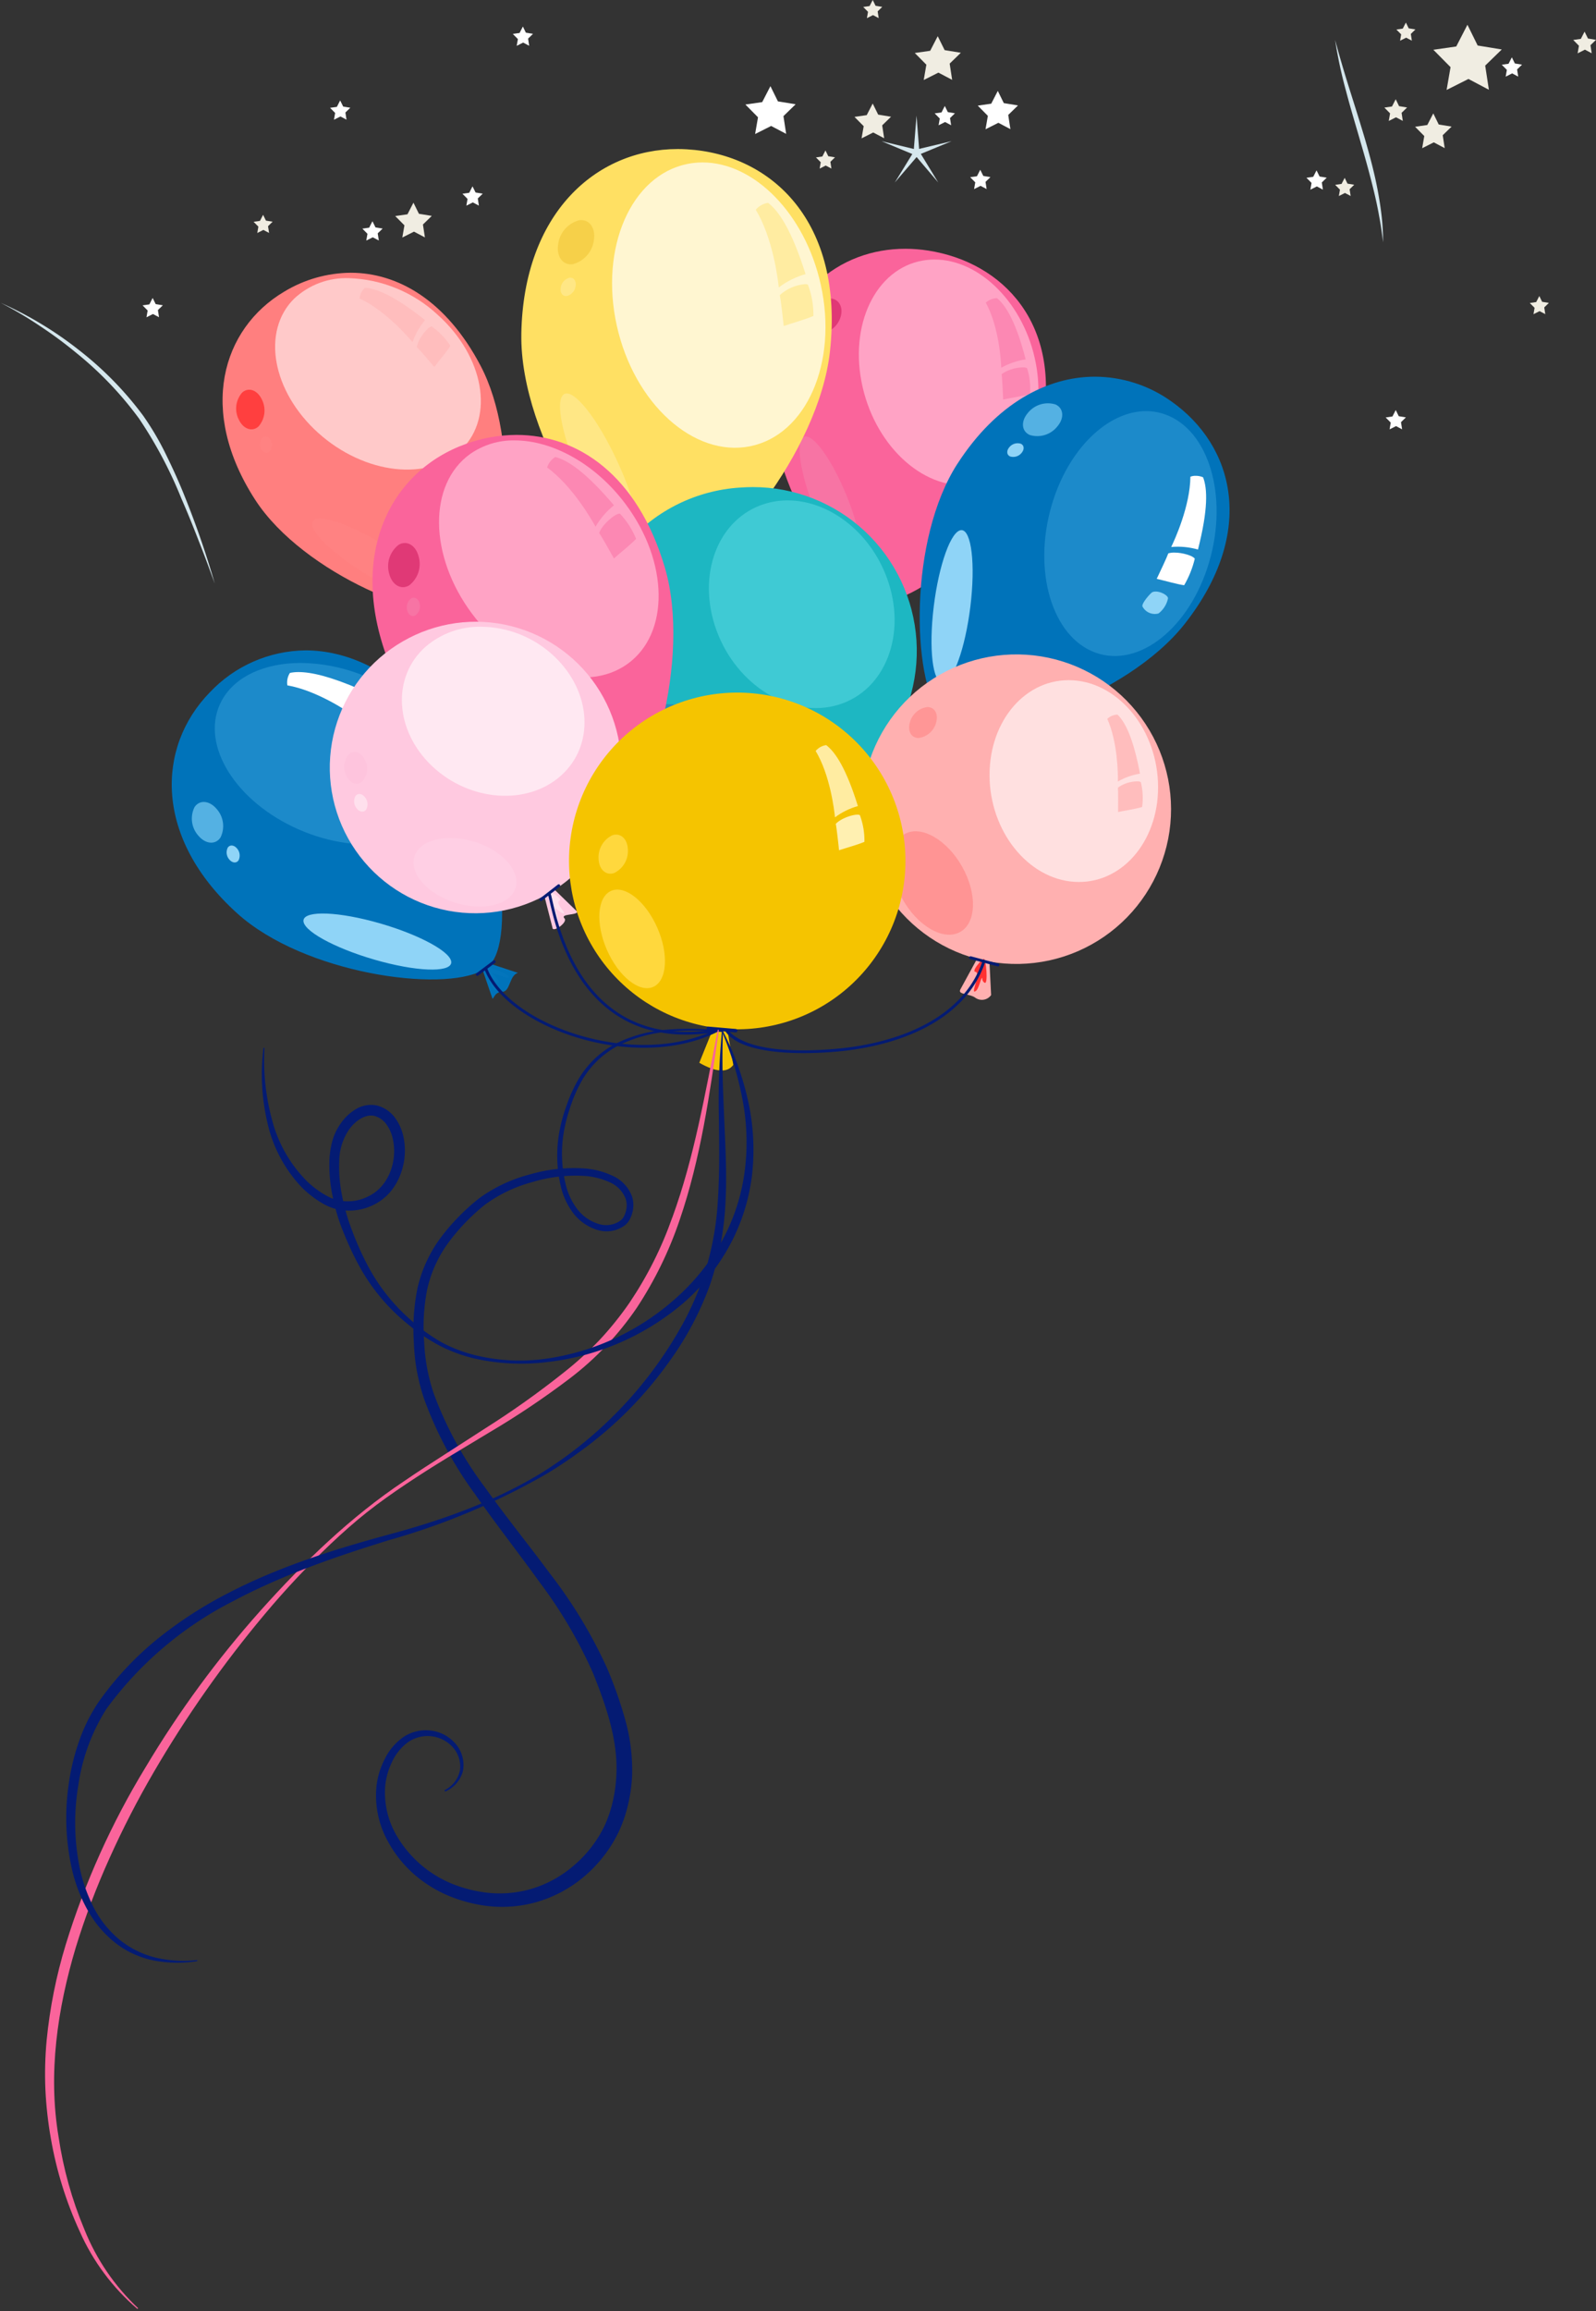 <svg xmlns="http://www.w3.org/2000/svg" xmlns:xlink="http://www.w3.org/1999/xlink" width="242.597" height="351.036" viewBox="0 0 242.597 351.036">
  <rect x="0" y="0" width="242.597" height="351.036" fill="#333333" stroke="none"/>
  <defs>
    <clipPath id="clip-path">
      <rect id="Rectangle_6175" data-name="Rectangle 6175" width="241.976" height="350.14" fill="none"/>
    </clipPath>
    <clipPath id="clip-path-2">
      <path id="Path_23411" data-name="Path 23411" d="M53.3,56.859c-9.46,5.619-13.155,18.1-4.4,31.61,7.321,11.3,26.937,19.225,32.625,16.736l.272,3.967a2.121,2.121,0,0,0,2.443-.836c.634-.783,2.47.123,2.043-1.664l-3.561-2.325c4.57-4.733,6.5-24.7.441-36.229-5.223-9.937-12.6-14.135-19.748-14.134A19.816,19.816,0,0,0,53.3,56.859" transform="translate(-43.942 -53.984)" fill="none"/>
    </clipPath>
    <linearGradient id="linear-gradient" x1="-0.274" y1="4.698" x2="-0.263" y2="4.698" gradientUnits="objectBoundingBox">
      <stop offset="0" stop-color="red"/>
      <stop offset="0.08" stop-color="red"/>
      <stop offset="0.5" stop-color="#ff0101"/>
      <stop offset="0.727" stop-color="#ff7979"/>
      <stop offset="0.92" stop-color="#ff7f7f"/>
      <stop offset="1" stop-color="#ff7f7f"/>
    </linearGradient>
    <clipPath id="clip-path-3">
      <path id="Path_23413" data-name="Path 23413" d="M57.252,58.154c-5.011,4.955-3.372,14.095,3.661,20.412s16.8,7.421,21.807,2.465,3.372-14.1-3.66-20.412a20.778,20.778,0,0,0-13.5-5.566,11.574,11.574,0,0,0-8.305,3.1" transform="translate(-54.349 -55.053)" fill="none"/>
    </clipPath>
    <linearGradient id="linear-gradient-2" x1="-0.84" y1="7.552" x2="-0.822" y2="7.552" gradientUnits="objectBoundingBox">
      <stop offset="0" stop-color="red"/>
      <stop offset="0.02" stop-color="red"/>
      <stop offset="0.98" stop-color="#ffc9c9"/>
      <stop offset="1" stop-color="#ffc9c9"/>
    </linearGradient>
    <clipPath id="clip-path-5">
      <path id="Path_23417" data-name="Path 23417" d="M79.789,65.974c.421.4,1.94,2.171,2.647,3.011.711-.938,1.894-2.327,2.449-3.211a10.957,10.957,0,0,0-2.84-2.948c-.6.043-2.118,1.937-2.256,3.148m-8.714-7.39c3.848,1.778,7.332,5.774,8.056,6.637a10.473,10.473,0,0,1,1.9-3.355c-4.63-3.683-7.394-4.819-9.141-4.908a2.56,2.56,0,0,0-.817,1.626" transform="translate(-71.075 -56.958)" fill="none"/>
    </clipPath>
    <linearGradient id="linear-gradient-3" x1="-2.922" y1="17.907" x2="-2.879" y2="17.907" gradientUnits="objectBoundingBox">
      <stop offset="0" stop-color="#fff"/>
      <stop offset="0.05" stop-color="#fff"/>
      <stop offset="0.95" stop-color="#ffbdbd"/>
      <stop offset="1" stop-color="#ffbdbd"/>
    </linearGradient>
    <clipPath id="clip-path-7">
      <path id="Path_23420" data-name="Path 23420" d="M152.575,69.957c-1.242,12.85,9.758,30.9,16.019,32.616l-2.321,3.079a2.9,2.9,0,0,0,3.1.442c.237-.1.737.12,1.2.341.588.279,1.117.559.981.183l-1.43-3.927c6.783-.622,21.175-14.06,23.6-26.3,3.122-15.743-5.906-25.1-17.269-26.877a22.536,22.536,0,0,0-3.489-.275c-10.046,0-19.066,6.934-20.4,20.716" transform="translate(-152.478 -49.241)" fill="none"/>
    </clipPath>
    <linearGradient id="linear-gradient-4" x1="-0.912" y1="3.613" x2="-0.904" y2="3.613" gradientUnits="objectBoundingBox">
      <stop offset="0" stop-color="#5e0022"/>
      <stop offset="0.09" stop-color="#5e0022"/>
      <stop offset="0.5" stop-color="#bf0046"/>
      <stop offset="0.721" stop-color="#f45b93"/>
      <stop offset="0.91" stop-color="#fa649b"/>
      <stop offset="1" stop-color="#fa649b"/>
    </linearGradient>
    <clipPath id="clip-path-8">
      <path id="Path_23422" data-name="Path 23422" d="M180.375,51.426c-7.318.774-11.8,9.048-10,18.483s9.178,16.455,16.5,15.682,11.8-9.048,10-18.481c-1.7-8.959-8.446-15.742-15.39-15.742a10.479,10.479,0,0,0-1.107.058" transform="translate(-169.975 -51.368)" fill="none"/>
    </clipPath>
    <linearGradient id="linear-gradient-5" x1="-2.154" y1="6.734" x2="-2.14" y2="6.734" gradientUnits="objectBoundingBox">
      <stop offset="0" stop-color="#bf0046"/>
      <stop offset="0.03" stop-color="#bf0046"/>
      <stop offset="0.547" stop-color="#d02d69"/>
      <stop offset="0.97" stop-color="#ffa3c5"/>
      <stop offset="1" stop-color="#ffa3c5"/>
    </linearGradient>
    <clipPath id="clip-path-10">
      <path id="Path_23427" data-name="Path 23427" d="M197.525,70.545c.086.559.2,2.8.239,3.858,1.185-.245,3.046-.525,4.069-.828a9.916,9.916,0,0,0-.437-3.931,1.266,1.266,0,0,0-.636-.117,5.884,5.884,0,0,0-3.234,1.018m-2.406-10.854c2.014,3.7,2.309,8.807,2.35,9.89a10.988,10.988,0,0,1,3.712-1.272c-1.433-5.589-2.973-8.146-4.347-9.3h-.02a2.667,2.667,0,0,0-1.694.682" transform="translate(-195.119 -59.009)" fill="none"/>
    </clipPath>
    <linearGradient id="linear-gradient-6" x1="-9.853" y1="16.294" x2="-9.801" y2="16.294" gradientUnits="objectBoundingBox">
      <stop offset="0" stop-color="#ffe3ed"/>
      <stop offset="0.02" stop-color="#ffe3ed"/>
      <stop offset="0.98" stop-color="#fc88b3"/>
      <stop offset="1" stop-color="#fc88b3"/>
    </linearGradient>
    <clipPath id="clip-path-12">
      <path id="Path_23429" data-name="Path 23429" d="M103.12,57.542c-.286,15.871,13.665,36.552,20.868,37.866l-2.348,4.059a2.742,2.742,0,0,0,3.076.454c.323-.2.75-.04,1.143.124.493.206.935.412,1.057-.108l-1.192-4.578c7.585-1.615,22.633-19.861,24.309-35.131,2.156-19.644-8.825-29.948-21.778-30.69q-.686-.039-1.367-.039c-12.407,0-23.439,9.74-23.77,28.043" transform="translate(-103.115 -29.499)" fill="none"/>
    </clipPath>
    <linearGradient id="linear-gradient-7" x1="-0.795" y1="3.883" x2="-0.785" y2="3.883" gradientUnits="objectBoundingBox">
      <stop offset="0" stop-color="#ebbd28"/>
      <stop offset="0.09" stop-color="#ebbd28"/>
      <stop offset="0.5" stop-color="#ebbd28"/>
      <stop offset="0.672" stop-color="#fede61"/>
      <stop offset="0.91" stop-color="#ffe063"/>
      <stop offset="1" stop-color="#ffe063"/>
    </linearGradient>
    <clipPath id="clip-path-13">
      <path id="Path_23431" data-name="Path 23431" d="M132.558,32.377C124,34.092,119.184,45.083,121.81,56.925s11.7,20.05,20.258,18.335,13.376-12.707,10.75-24.549c-2.393-10.788-10.132-18.562-17.966-18.562a11.65,11.65,0,0,0-2.293.227" transform="translate(-121.093 -32.15)" fill="none"/>
    </clipPath>
    <linearGradient id="linear-gradient-8" x1="-0.75" y1="4.755" x2="-0.741" y2="4.755" gradientUnits="objectBoundingBox">
      <stop offset="0" stop-color="#ebbd28"/>
      <stop offset="0.06" stop-color="#ebbd28"/>
      <stop offset="0.236" stop-color="#f1ce5b"/>
      <stop offset="0.94" stop-color="#fff6d1"/>
      <stop offset="1" stop-color="#fff6d1"/>
    </linearGradient>
    <clipPath id="clip-path-15">
      <path id="Path_23435" data-name="Path 23435" d="M153.21,54.163c.147.672.467,3.4.6,4.687,1.314-.447,3.387-1.024,4.511-1.525a12.885,12.885,0,0,0-.833-4.752.9.9,0,0,0-.43-.081,6.5,6.5,0,0,0-3.851,1.671m-3.65-12.969c2.59,4.274,3.363,10.48,3.5,11.8a12.3,12.3,0,0,1,4.071-2.026c-2.1-6.654-4.054-9.586-5.7-10.824a3.038,3.038,0,0,0-1.873,1.052" transform="translate(-149.56 -40.142)" fill="none"/>
    </clipPath>
    <linearGradient id="linear-gradient-9" x1="-5.329" y1="18.123" x2="-5.291" y2="18.123" gradientUnits="objectBoundingBox">
      <stop offset="0" stop-color="#fff"/>
      <stop offset="0.1" stop-color="#fff"/>
      <stop offset="0.9" stop-color="#ffeca1"/>
      <stop offset="1" stop-color="#ffeca1"/>
    </linearGradient>
    <clipPath id="clip-path-17">
      <path id="Path_23437" data-name="Path 23437" d="M187.518,87.762c-7.431,11.507-6.944,32.619-2.578,38.206l-3.893,2.08c-.549.246.923.108,1.109,1.3.21,1.347,2.572.671,3.258,1.957l.675-4.286c5.575,3.3,27.111-3.621,36-14.961,10.959-13.987,7.456-27.063-2.089-33.77a20.066,20.066,0,0,0-11.579-3.733c-7.285,0-14.993,4.064-20.9,13.211" transform="translate(-180.925 -74.551)" fill="none"/>
    </clipPath>
    <linearGradient id="linear-gradient-10" x1="-2.263" y1="5.239" x2="-2.25" y2="5.239" gradientUnits="objectBoundingBox">
      <stop offset="0" stop-color="#72d1fa"/>
      <stop offset="0.02" stop-color="#72d1fa"/>
      <stop offset="0.231" stop-color="#71d0fa"/>
      <stop offset="0.558" stop-color="#0678be"/>
      <stop offset="0.98" stop-color="#0073ba"/>
      <stop offset="1" stop-color="#0073ba"/>
    </linearGradient>
    <clipPath id="clip-path-18">
      <path id="Path_23439" data-name="Path 23439" d="M207.829,95.67c-2.924,9.99.067,20.016,6.68,22.39s14.347-3.8,17.271-13.79-.064-20.016-6.678-22.39a8.6,8.6,0,0,0-2.923-.509c-5.827,0-11.847,5.754-14.35,14.3" transform="translate(-206.707 -81.371)" fill="none"/>
    </clipPath>
    <linearGradient id="linear-gradient-11" x1="-2.128" y1="5.156" x2="-2.116" y2="5.156" gradientUnits="objectBoundingBox">
      <stop offset="0" stop-color="#b5e9ff"/>
      <stop offset="0.08" stop-color="#b5e9ff"/>
      <stop offset="0.66" stop-color="#2690ce"/>
      <stop offset="0.92" stop-color="#1c8aca"/>
      <stop offset="1" stop-color="#1c8aca"/>
    </linearGradient>
    <clipPath id="clip-path-20">
      <path id="Path_23443" data-name="Path 23443" d="M230.741,105.955c-.206.583-1.255,2.82-1.76,3.867,1.215.28,3.072.822,4.169.972a14.791,14.791,0,0,0,1.615-4.024c-.237-.443-1.828-.935-3.1-.935a3.135,3.135,0,0,0-.928.12M234.1,94.316c-.048,4.493-2.4,9.6-2.918,10.673a11.082,11.082,0,0,1,4.07.384c1.551-6.079,1.448-9.247.776-10.973a2.8,2.8,0,0,0-1.137-.225,2.011,2.011,0,0,0-.791.14" transform="translate(-228.981 -94.176)" fill="none"/>
    </clipPath>
    <linearGradient id="linear-gradient-12" x1="-9.293" y1="20.503" x2="-9.251" y2="20.503" gradientUnits="objectBoundingBox">
      <stop offset="0" stop-color="#8cd9fa"/>
      <stop offset="0.03" stop-color="#8cd9fa"/>
      <stop offset="0.97" stop-color="#fff"/>
      <stop offset="1" stop-color="#fff"/>
    </linearGradient>
    <clipPath id="clip-path-22">
      <path id="Path_23446" data-name="Path 23446" d="M139.453,96.478a24.9,24.9,0,0,0,3.18,49.7l-1.077,5.51q4.036,1.374,5-.641l-1.884-5.054a24.9,24.9,0,0,0-3.244-49.59c-.652,0-1.313.026-1.974.078" transform="translate(-116.5 -96.4)" fill="none"/>
    </clipPath>
    <linearGradient id="linear-gradient-13" x1="-1.006" y1="3.756" x2="-0.996" y2="3.756" gradientUnits="objectBoundingBox">
      <stop offset="0" stop-color="#006"/>
      <stop offset="0.04" stop-color="#006"/>
      <stop offset="0.344" stop-color="#062a7b"/>
      <stop offset="0.96" stop-color="#1db7c2"/>
      <stop offset="1" stop-color="#1db7c2"/>
    </linearGradient>
    <clipPath id="clip-path-23">
      <path id="Path_23448" data-name="Path 23448" d="M148.788,99.556c-7.155,2.2-10.445,10.81-7.354,19.237s11.4,13.476,18.555,11.279,10.447-10.811,7.353-19.238c-2.6-7.093-8.9-11.793-15.095-11.792a11.736,11.736,0,0,0-3.459.514" transform="translate(-140.273 -99.042)" fill="none"/>
    </clipPath>
    <linearGradient id="linear-gradient-14" x1="-1.105" y1="5.017" x2="-1.095" y2="5.017" gradientUnits="objectBoundingBox">
      <stop offset="0" stop-color="#0c4f8e"/>
      <stop offset="0.03" stop-color="#0c4f8e"/>
      <stop offset="0.491" stop-color="#15669b"/>
      <stop offset="0.97" stop-color="#3fcad4"/>
      <stop offset="1" stop-color="#3fcad4"/>
    </linearGradient>
    <clipPath id="clip-path-25">
      <path id="Path_23451" data-name="Path 23451" d="M166.393,114.722c.223.527.9,2.706,1.215,3.737,1-.568,2.608-1.358,3.45-1.939a10.687,10.687,0,0,0-1.412-3.755.488.488,0,0,0-.156-.022,5.173,5.173,0,0,0-3.1,1.979m-4.974-10.032c2.773,3.092,4.359,8.042,4.676,9.1a10.254,10.254,0,0,1,3.013-2.28c-2.737-5.112-4.785-7.208-6.321-7.964a2.51,2.51,0,0,0-1.368,1.146" transform="translate(-161.419 -103.543)" fill="none"/>
    </clipPath>
    <linearGradient id="linear-gradient-15" x1="-7.659" y1="24.423" x2="-7.61" y2="24.423" gradientUnits="objectBoundingBox">
      <stop offset="0" stop-color="#fff"/>
      <stop offset="1" stop-color="#3fcad4"/>
    </linearGradient>
    <clipPath id="clip-path-27">
      <path id="Path_23454" data-name="Path 23454" d="M87.9,87.425c-11.544,4.086-18.279,16.916-11.647,33.554C81.8,134.9,101.5,147.8,108.245,146.309l-.561,4.391a2.877,2.877,0,0,0,3.13-1.163c.383-.516,2.889-.029,2.31-.595l-3.384-3.31c6.012-4.177,12.443-25.552,8.322-39.454-4.155-14.022-13.24-20.1-22.534-20.1A22.876,22.876,0,0,0,87.9,87.425" transform="translate(-73.635 -86.082)" fill="none"/>
    </clipPath>
    <linearGradient id="linear-gradient-16" x1="-0.445" y1="3.646" x2="-0.436" y2="3.646" xlink:href="#linear-gradient-4"/>
    <clipPath id="clip-path-28">
      <path id="Path_23456" data-name="Path 23456" d="M91.557,89.22c-6.434,4.613-6.3,15.49.3,24.3s17.165,12.209,23.6,7.6,6.3-15.491-.3-24.3c-4.6-6.143-11.132-9.656-16.847-9.655a11.428,11.428,0,0,0-6.753,2.057" transform="translate(-86.818 -87.163)" fill="none"/>
    </clipPath>
    <linearGradient id="linear-gradient-17" x1="-1.265" y1="5.019" x2="-1.249" y2="5.019" gradientUnits="objectBoundingBox">
      <stop offset="0" stop-color="#bf0046"/>
      <stop offset="0.05" stop-color="#bf0046"/>
      <stop offset="0.545" stop-color="#d02d69"/>
      <stop offset="0.95" stop-color="#ffa3c5"/>
      <stop offset="1" stop-color="#ffa3c5"/>
    </linearGradient>
    <clipPath id="clip-path-30">
      <path id="Path_23460" data-name="Path 23460" d="M116.148,102c.373.53,1.649,2.789,2.238,3.858.979-.869,2.572-2.129,3.368-2.974a12.148,12.148,0,0,0-2.46-3.831.345.345,0,0,0-.049,0c-.711,0-2.693,1.688-3.1,2.95m-7.911-9.955c3.814,2.775,6.754,7.892,7.357,8.988a11.632,11.632,0,0,1,2.8-3.249c-4.259-5.024-7.031-6.862-8.916-7.337a2.845,2.845,0,0,0-1.245,1.6" transform="translate(-108.237 -90.451)" fill="none"/>
    </clipPath>
    <linearGradient id="linear-gradient-18" x1="-4.933" y1="15.725" x2="-4.887" y2="15.725" gradientUnits="objectBoundingBox">
      <stop offset="0" stop-color="#ffe3ed"/>
      <stop offset="0.05" stop-color="#ffe3ed"/>
      <stop offset="0.95" stop-color="#fc88b3"/>
      <stop offset="1" stop-color="#fc88b3"/>
    </linearGradient>
    <clipPath id="clip-path-32">
      <path id="Path_23462" data-name="Path 23462" d="M39.654,135.1c-8.143,8.353-8.495,22.152,4.181,33.575,10.175,9.17,31.095,12.053,37.306,8.634l1.434,4.174c.089.339.16-.019.44-.376a1.233,1.233,0,0,1,1.016-.513c1.364.007,1.073-2.432,2.451-2.9l-4.125-1.351c4.143-4.979.747-27.342-9.032-37.921-6.308-6.824-13-9.7-19.112-9.7a20.274,20.274,0,0,0-14.56,6.383" transform="translate(-33.871 -128.714)" fill="none"/>
    </clipPath>
    <linearGradient id="linear-gradient-19" x1="-0.3" y1="3.949" x2="-0.288" y2="3.949" gradientUnits="objectBoundingBox">
      <stop offset="0" stop-color="#72d1fa"/>
      <stop offset="0.05" stop-color="#72d1fa"/>
      <stop offset="0.248" stop-color="#71d0fa"/>
      <stop offset="0.554" stop-color="#0678be"/>
      <stop offset="0.95" stop-color="#0073ba"/>
      <stop offset="1" stop-color="#0073ba"/>
    </linearGradient>
    <clipPath id="clip-path-33">
      <path id="Path_23464" data-name="Path 23464" d="M43.478,136.882c-3.4,6.15,1.464,14.768,10.861,19.248s19.769,3.125,23.168-3.025-1.465-14.769-10.862-19.248a26.29,26.29,0,0,0-11.183-2.642c-5.365,0-9.939,1.964-11.984,5.667" transform="translate(-42.395 -131.215)" fill="none"/>
    </clipPath>
    <linearGradient id="linear-gradient-20" x1="-0.474" y1="4.662" x2="-0.459" y2="4.662" gradientUnits="objectBoundingBox">
      <stop offset="0" stop-color="#b5e9ff"/>
      <stop offset="0.07" stop-color="#b5e9ff"/>
      <stop offset="0.663" stop-color="#2690ce"/>
      <stop offset="0.93" stop-color="#1c8aca"/>
      <stop offset="1" stop-color="#1c8aca"/>
    </linearGradient>
    <clipPath id="clip-path-35">
      <path id="Path_23468" data-name="Path 23468" d="M67.707,140.211c.543.3,2.583,1.69,3.537,2.355.471-1.155,1.3-2.9,1.626-3.96a14.788,14.788,0,0,0-3.716-2.238c-.6.208-1.638,2.565-1.446,3.843m-10.563-7.062a2.715,2.715,0,0,0-.39,1.889c4.428.764,9.095,3.9,10.072,4.581a11.087,11.087,0,0,1,1.026-3.957c-4.549-1.977-7.466-2.642-9.383-2.642a6.317,6.317,0,0,0-1.325.128" transform="translate(-56.707 -133.021)" fill="none"/>
    </clipPath>
    <linearGradient id="linear-gradient-21" x1="-2.604" y1="13.423" x2="-2.558" y2="13.423" gradientUnits="objectBoundingBox">
      <stop offset="0" stop-color="#8cd9fa"/>
      <stop offset="0.02" stop-color="#8cd9fa"/>
      <stop offset="0.98" stop-color="#fff"/>
      <stop offset="1" stop-color="#fff"/>
    </linearGradient>
    <clipPath id="clip-path-37">
      <path id="Path_23471" data-name="Path 23471" d="M76.294,126.04a22.117,22.117,0,0,0,21.5,38.653l1.237,4.831c-.011.857,2.387-.806,1.827-1.4-.7-.744,1.937-.441,1.938-1.019l-3.436-3.336A22.117,22.117,0,0,0,76.294,126.04" transform="translate(-65.203 -123.091)" fill="none"/>
    </clipPath>
    <linearGradient id="linear-gradient-22" x1="-0.631" y1="4.065" x2="-0.619" y2="4.065" gradientUnits="objectBoundingBox">
      <stop offset="0" stop-color="#f073a7"/>
      <stop offset="0.06" stop-color="#f073a7"/>
      <stop offset="0.702" stop-color="#fec4dd"/>
      <stop offset="0.94" stop-color="#ffc9e0"/>
      <stop offset="1" stop-color="#ffc9e0"/>
    </linearGradient>
    <clipPath id="clip-path-38">
      <path id="Path_23473" data-name="Path 23473" d="M83.039,127.1c-5.14,4.593-4.694,12.694.994,18.1s14.467,6.055,19.607,1.462,4.693-12.694-1-18.094a16.337,16.337,0,0,0-11.131-4.521,12.6,12.6,0,0,0-8.475,3.058" transform="translate(-79.458 -124.047)" fill="none"/>
    </clipPath>
    <linearGradient id="linear-gradient-23" x1="-1.05" y1="6.871" x2="-1.034" y2="6.871" gradientUnits="objectBoundingBox">
      <stop offset="0" stop-color="#f8a1c6"/>
      <stop offset="0.01" stop-color="#f8a1c6"/>
      <stop offset="0.598" stop-color="#fbc9de"/>
      <stop offset="0.774" stop-color="#fee3ef"/>
      <stop offset="0.99" stop-color="#ffe8f2"/>
      <stop offset="1" stop-color="#ffe8f2"/>
    </linearGradient>
    <clipPath id="clip-path-40">
      <path id="Path_23476" data-name="Path 23476" d="M102.524,133.355c.38.337,1.757,1.826,2.4,2.534.589-.838,1.575-2.084,2.028-2.871a9.492,9.492,0,0,0-2.563-2.474c-.52.055-1.781,1.752-1.863,2.811M94.71,127.2c3.4,1.424,6.562,4.791,7.218,5.517a9.1,9.1,0,0,1,1.548-2.978c-4.144-3.057-6.585-3.957-8.106-3.979a2.22,2.22,0,0,0-.659,1.44" transform="translate(-94.709 -125.761)" fill="none"/>
    </clipPath>
    <linearGradient id="linear-gradient-24" x1="-4.599" y1="17.721" x2="-4.55" y2="17.721" gradientUnits="objectBoundingBox">
      <stop offset="0" stop-color="#fff"/>
      <stop offset="0.07" stop-color="#fff"/>
      <stop offset="0.93" stop-color="#ffe8f2"/>
      <stop offset="1" stop-color="#ffe8f2"/>
    </linearGradient>
    <clipPath id="clip-path-42">
      <path id="Path_23479" data-name="Path 23479" d="M171.152,147.713a23.507,23.507,0,0,0,16.919,28.049l-2.538,4.652c-.447.82,1.476.6,2.334,1.291a1.719,1.719,0,0,0,2.346-.444l-.256-5.084a23.508,23.508,0,1,0-18.8-28.464" transform="translate(-170.537 -129.52)" fill="none"/>
    </clipPath>
    <linearGradient id="linear-gradient-25" x1="-1.767" y1="3.771" x2="-1.755" y2="3.771" gradientUnits="objectBoundingBox">
      <stop offset="0" stop-color="red"/>
      <stop offset="0.06" stop-color="red"/>
      <stop offset="0.377" stop-color="#ff5050"/>
      <stop offset="0.94" stop-color="#ffb0b0"/>
      <stop offset="1" stop-color="#ffb0b0"/>
    </linearGradient>
    <clipPath id="clip-path-43">
      <path id="Path_23481" data-name="Path 23481" d="M195.882,149.838c.384,8.464,6.421,15.375,13.484,15.435s12.481-6.753,12.1-15.216-6.419-15.376-13.483-15.435h-.093c-7.019,0-12.386,6.79-12,15.217" transform="translate(-195.863 -134.62)" fill="none"/>
    </clipPath>
    <linearGradient id="linear-gradient-26" x1="-1.844" y1="5.209" x2="-1.833" y2="5.209" gradientUnits="objectBoundingBox">
      <stop offset="0" stop-color="#ff5858"/>
      <stop offset="0.03" stop-color="#ff5858"/>
      <stop offset="0.594" stop-color="#ff8989"/>
      <stop offset="0.97" stop-color="#ffe0e0"/>
      <stop offset="1" stop-color="#ffe0e0"/>
    </linearGradient>
    <clipPath id="clip-path-45">
      <path id="Path_23484" data-name="Path 23484" d="M220.8,152.527c.05.537.041,2.693.028,3.708,1.065-.225,2.735-.48,3.657-.763a10.065,10.065,0,0,0-.2-3.78,1.067,1.067,0,0,0-.585-.117,5.149,5.149,0,0,0-2.9.952m-1.618-10.447c1.614,3.574,1.63,8.48,1.615,9.519a9.7,9.7,0,0,1,3.36-1.192c-1.006-5.38-2.251-7.849-3.419-8.968h-.029a2.376,2.376,0,0,0-1.528.642" transform="translate(-219.179 -141.439)" fill="none"/>
    </clipPath>
    <linearGradient id="linear-gradient-27" x1="-10.355" y1="25.058" x2="-10.306" y2="25.058" gradientUnits="objectBoundingBox">
      <stop offset="0" stop-color="#fff"/>
      <stop offset="0.01" stop-color="#fff"/>
      <stop offset="0.99" stop-color="#ffbdbd"/>
      <stop offset="1" stop-color="#ffbdbd"/>
    </linearGradient>
    <clipPath id="clip-path-47">
      <path id="Path_23487" data-name="Path 23487" d="M112.727,159.775a25.571,25.571,0,0,0,21.8,28.183l-2.158,5.345q3.8,2.17,5.163.328l-.914-5.46a25.568,25.568,0,1,0-23.889-28.395" transform="translate(-112.563 -137.078)" fill="none"/>
    </clipPath>
    <linearGradient id="linear-gradient-28" x1="-0.984" y1="3.318" x2="-0.974" y2="3.318" gradientUnits="objectBoundingBox">
      <stop offset="0" stop-color="#c93"/>
      <stop offset="0.06" stop-color="#c93"/>
      <stop offset="0.65" stop-color="#f2c103"/>
      <stop offset="0.94" stop-color="#f5c400"/>
      <stop offset="1" stop-color="#f5c400"/>
    </linearGradient>
    <clipPath id="clip-path-48">
      <path id="Path_23489" data-name="Path 23489" d="M147.37,141.445c-8.632.838-14.232,9.472-12.51,19.284s10.119,17.087,18.75,16.247,14.233-9.471,12.51-19.284c-1.634-9.3-9.252-16.314-17.39-16.314q-.678,0-1.361.066" transform="translate(-134.549 -141.379)" fill="none"/>
    </clipPath>
    <linearGradient id="linear-gradient-29" x1="-0.85" y1="4.285" x2="-0.841" y2="4.285" gradientUnits="objectBoundingBox">
      <stop offset="0" stop-color="#ffe96e"/>
      <stop offset="0.67" stop-color="#f2c103"/>
      <stop offset="1" stop-color="#f5c400"/>
    </linearGradient>
    <clipPath id="clip-path-50">
      <path id="Path_23493" data-name="Path 23493" d="M161.423,148.362c2.192,3.657,2.824,8.957,2.937,10.082a10.547,10.547,0,0,1,3.483-1.71c-1.763-5.688-3.419-8.2-4.82-9.261a2.569,2.569,0,0,0-1.6.889" transform="translate(-161.423 -147.473)" fill="none"/>
    </clipPath>
    <linearGradient id="linear-gradient-30" x1="-12.679" y1="21.464" x2="-12.6" y2="21.464" gradientUnits="objectBoundingBox">
      <stop offset="0" stop-color="#fff"/>
      <stop offset="0.02" stop-color="#fff"/>
      <stop offset="0.98" stop-color="#ffeca1"/>
      <stop offset="1" stop-color="#ffeca1"/>
    </linearGradient>
    <clipPath id="clip-path-52">
      <path id="Path_23498" data-name="Path 23498" d="M104.117,232.318A56.75,56.75,0,0,1,97.6,245.291a49.469,49.469,0,0,1-4.542,5.642,51.443,51.443,0,0,1-5.374,4.888,133.942,133.942,0,0,1-11.941,8.492L69.551,268.3c-2.068,1.326-4.135,2.654-6.162,4.046-8.2,5.464-15.323,12.379-21.877,19.7a154.86,154.86,0,0,0-17.462,23.786,118.955,118.955,0,0,0-12.138,26.948,74.971,74.971,0,0,0-2.9,14.558,55.192,55.192,0,0,0-.184,7.448,59.008,59.008,0,0,0,.825,7.39,56.993,56.993,0,0,0,4.391,14.143A33.157,33.157,0,0,0,22.82,398.1l.1-.117A33.57,33.57,0,0,1,14.748,386a58.253,58.253,0,0,1-3.915-14.02c-1.625-9.628-.183-19.448,2.6-28.748A113.828,113.828,0,0,1,18.6,329.573,138.688,138.688,0,0,1,25.3,316.56a172.428,172.428,0,0,1,16.854-23.968,128.9,128.9,0,0,1,10.049-10.7c1.782-1.681,3.61-3.306,5.53-4.823s3.926-2.924,5.961-4.285,4.106-2.672,6.2-3.951l6.308-3.8a127.445,127.445,0,0,0,12.279-8.221,45.942,45.942,0,0,0,10.237-10.766,57.982,57.982,0,0,0,6.516-13.336c3.215-9.38,4.58-19.172,5.958-28.875l-.151-.025c-1.929,9.614-3.567,19.339-6.915,28.505" transform="translate(-8.771 -203.813)" fill="none"/>
    </clipPath>
    <linearGradient id="linear-gradient-31" x1="-0.065" y1="1" x2="-0.058" y2="1" gradientUnits="objectBoundingBox">
      <stop offset="0" stop-color="#5e0022"/>
      <stop offset="0.315" stop-color="#bf0046"/>
      <stop offset="0.667" stop-color="#f45b93"/>
      <stop offset="0.91" stop-color="#fa649b"/>
      <stop offset="1" stop-color="#fa649b"/>
    </linearGradient>
  </defs>
  <g id="Group_23856" data-name="Group 23856" transform="translate(0.102 0)">
    <g id="Group_23749" data-name="Group 23749" transform="translate(-0.102 0.895)">
      <g id="Group_23748" data-name="Group 23748" clip-path="url(#clip-path)">
        <path id="Path_23410" data-name="Path 23410" d="M136.141,145.384c-1.394-1.083-4.971-1.965-6.14,1.275-.136,1.518,1.629,2.816,2.89,2.816.912,3.363,10.4,1.452,7.4-1.278.472-.345,1.574-.22,1.9-1.925,1.744-3.762-5.7-1.234-6.042-.889" transform="translate(-30.129 -34.451)" fill="#d5e7ed" fill-rule="evenodd"/>
      </g>
    </g>
    <g id="Group_23751" data-name="Group 23751" transform="translate(33.731 41.425)">
      <g id="Group_23750" data-name="Group 23750" clip-path="url(#clip-path-2)">
        <rect id="Rectangle_6176" data-name="Rectangle 6176" width="70.41" height="67.036" transform="translate(-23.963 46.846) rotate(-66.708)" fill="url(#linear-gradient)"/>
      </g>
    </g>
    <g id="Group_23753" data-name="Group 23753" transform="translate(41.717 42.245)">
      <g id="Group_23752" data-name="Group 23752" clip-path="url(#clip-path-3)">
        <path id="Path_23412" data-name="Path 23412" d="M46.842,89.684l3.652-36.24,39.143-5.306-3.652,36.24Z" transform="translate(-52.603 -53.444)" fill="url(#linear-gradient-2)"/>
      </g>
    </g>
    <g id="Group_23755" data-name="Group 23755" transform="translate(-0.102 0.895)">
      <g id="Group_23754" data-name="Group 23754" clip-path="url(#clip-path)">
        <path id="Path_23414" data-name="Path 23414" d="M61.653,103.375c.076-1.629,4.385-.513,9.627,2.492s9.432,6.764,9.356,8.392-4.386.513-9.628-2.493-9.43-6.763-9.356-8.391" transform="translate(-14.229 -24.771)" fill="#ff8282" fill-rule="evenodd"/>
        <path id="Path_23415" data-name="Path 23415" d="M47.555,77.565c.964-.851,2.3-.386,2.98,1.04a3.682,3.682,0,0,1-.51,4.123c-.964.851-2.3.384-2.98-1.041a3.683,3.683,0,0,1,.51-4.122" transform="translate(-10.74 -18.842)" fill="#ff3f3f" fill-rule="evenodd"/>
        <path id="Path_23416" data-name="Path 23416" d="M51.751,86.554c.4-.355.957-.16,1.241.434a1.529,1.529,0,0,1-.213,1.717c-.4.355-.957.16-1.241-.433a1.534,1.534,0,0,1,.213-1.718" transform="translate(-11.839 -20.991)" fill="#ff8282" fill-rule="evenodd"/>
      </g>
    </g>
    <g id="Group_23757" data-name="Group 23757" transform="translate(54.552 43.707)">
      <g id="Group_23756" data-name="Group 23756" clip-path="url(#clip-path-5)">
        <rect id="Rectangle_6178" data-name="Rectangle 6178" width="17.956" height="17.291" transform="translate(-5.177 2.954) rotate(-29.708)" fill="url(#linear-gradient-3)"/>
      </g>
    </g>
    <g id="Group_23759" data-name="Group 23759" transform="translate(-0.102 0.895)">
      <g id="Group_23758" data-name="Group 23758" clip-path="url(#clip-path)">
        <path id="Path_23418" data-name="Path 23418" d="M93.612,119.893c-.317.008-.113,3.98.287,3.531s.222-1.654.456-1.51a3.09,3.09,0,0,0,.69.4c1.168.486-.922-1.149-.107-1.493.523-.221-.935-.935-1.325-.923" transform="translate(-21.628 -28.788)" fill="#f99" fill-rule="evenodd"/>
      </g>
    </g>
    <g id="Group_23761" data-name="Group 23761" transform="translate(117.017 37.785)">
      <g id="Group_23760" data-name="Group 23760" clip-path="url(#clip-path-7)">
        <path id="Path_23419" data-name="Path 23419" d="M214.847,89.608l-62.139,29.057L116.689,56.469l62.139-29.057Z" transform="translate(-144.152 -44.163)" fill="url(#linear-gradient-4)"/>
      </g>
    </g>
    <g id="Group_23763" data-name="Group 23763" transform="translate(130.444 39.417)">
      <g id="Group_23762" data-name="Group 23762" clip-path="url(#clip-path-8)">
        <path id="Path_23421" data-name="Path 23421" d="M152.385,81.887l14.368-38.424,39.92,8.7L192.305,90.59Z" transform="translate(-165.883 -49.529)" fill="url(#linear-gradient-5)"/>
      </g>
    </g>
    <g id="Group_23765" data-name="Group 23765" transform="translate(-0.102 0.895)">
      <g id="Group_23764" data-name="Group 23764" clip-path="url(#clip-path)">
        <path id="Path_23423" data-name="Path 23423" d="M158.695,86.615c1.107-1.148,3.925,2.358,6.3,7.831s3.4,10.84,2.289,11.988-3.927-2.359-6.3-7.831-3.4-10.84-2.289-11.988" transform="translate(-36.702 -20.996)" fill="#f774a4" fill-rule="evenodd"/>
        <path id="Path_23424" data-name="Path 23424" d="M163.16,59.06c1.336-.023,2.131,1.15,1.776,2.622a3.533,3.533,0,0,1-3.063,2.706c-1.337.023-2.132-1.151-1.776-2.622a3.529,3.529,0,0,1,3.063-2.706" transform="translate(-37.112 -14.636)" fill="#e03976" fill-rule="evenodd"/>
        <path id="Path_23425" data-name="Path 23425" d="M161.306,68.115c.556-.01.888.478.741,1.092a1.475,1.475,0,0,1-1.276,1.128c-.556.009-.888-.48-.741-1.093a1.472,1.472,0,0,1,1.276-1.126" transform="translate(-37.108 -16.742)" fill="#f774a4" fill-rule="evenodd"/>
      </g>
    </g>
    <g id="Group_23767" data-name="Group 23767" transform="translate(149.738 45.281)">
      <g id="Group_23766" data-name="Group 23766" clip-path="url(#clip-path-10)">
        <path id="Path_23426" data-name="Path 23426" d="M189.913,72.786l4.478-16.029L204.7,59.578l-4.478,16.029Z" transform="translate(-193.908 -58.485)" fill="url(#linear-gradient-6)"/>
      </g>
    </g>
    <g id="Group_23769" data-name="Group 23769" transform="translate(-0.102 0.895)">
      <g id="Group_23768" data-name="Group 23768" clip-path="url(#clip-path)">
        <path id="Path_23428" data-name="Path 23428" d="M173.831,118.849s-1.5,2.892-1,3.013.865-1.623,1.059-1.359a3.661,3.661,0,0,0,.589.749c1.124,1.112.521-.915.111-1.826-.261-.579-.648-.966-.764-.578" transform="translate(-40.071 -28.509)" fill="#bf0046" fill-rule="evenodd"/>
      </g>
    </g>
    <g id="Group_23771" data-name="Group 23771" transform="translate(79.138 22.636)">
      <g id="Group_23770" data-name="Group 23770" clip-path="url(#clip-path-12)">
        <rect id="Rectangle_6182" data-name="Rectangle 6182" width="79.942" height="86.47" transform="translate(-32.602 20.768) rotate(-32.724)" fill="url(#linear-gradient-7)"/>
      </g>
    </g>
    <g id="Group_23773" data-name="Group 23773" transform="translate(92.933 24.67)">
      <g id="Group_23772" data-name="Group 23772" clip-path="url(#clip-path-13)">
        <path id="Path_23430" data-name="Path 23430" d="M85.348,59.7l36.244-44.834,51.057,26.521L136.4,86.218Z" transform="translate(-112.777 -28.128)" fill="url(#linear-gradient-8)"/>
      </g>
    </g>
    <g id="Group_23775" data-name="Group 23775" transform="translate(-0.102 0.895)">
      <g id="Group_23774" data-name="Group 23774" clip-path="url(#clip-path)">
        <path id="Path_23432" data-name="Path 23432" d="M111.158,78.208c1.147-1.543,4.626,2.389,7.77,8.782s4.763,12.828,3.616,14.371-4.626-2.39-7.771-8.782-4.762-12.828-3.615-14.371" transform="translate(-25.661 -19.013)" fill="#ffe785" fill-rule="evenodd"/>
        <path id="Path_23433" data-name="Path 23433" d="M113.609,43.584c1.5-.2,2.5,1.137,2.228,2.982a4.341,4.341,0,0,1-3.216,3.694c-1.5.2-2.5-1.138-2.228-2.981a4.341,4.341,0,0,1,3.216-3.695" transform="translate(-25.558 -11.031)" fill="#f6d049" fill-rule="evenodd"/>
        <path id="Path_23434" data-name="Path 23434" d="M112.256,54.964c.626-.082,1.042.473.929,1.242a1.809,1.809,0,0,1-1.341,1.54c-.625.082-1.041-.475-.928-1.242a1.808,1.808,0,0,1,1.34-1.539" transform="translate(-25.686 -13.681)" fill="#ffe785" fill-rule="evenodd"/>
      </g>
    </g>
    <g id="Group_23777" data-name="Group 23777" transform="translate(114.778 30.803)">
      <g id="Group_23776" data-name="Group 23776" clip-path="url(#clip-path-15)">
        <rect id="Rectangle_6184" data-name="Rectangle 6184" width="20.442" height="17.619" transform="translate(-8.601 13.032) rotate(-56.578)" fill="url(#linear-gradient-9)"/>
      </g>
    </g>
    <g id="Group_23779" data-name="Group 23779" transform="translate(-0.102 0.895)">
      <g id="Group_23778" data-name="Group 23778" clip-path="url(#clip-path)">
        <path id="Path_23436" data-name="Path 23436" d="M130.874,115.6a5.4,5.4,0,0,0-1.372,2.024c-.3.928.091,2.534.324,1.872.146-.414.6-2.446,1.087-2.516s1.009,3.082,1.154,1.948c.1-.743-.722-3.893-1.192-3.329" transform="translate(-29.989 -27.774)" fill="#ebbd28" fill-rule="evenodd"/>
      </g>
    </g>
    <g id="Group_23781" data-name="Group 23781" transform="translate(138.846 57.207)">
      <g id="Group_23780" data-name="Group 23780" clip-path="url(#clip-path-17)">
        <rect id="Rectangle_6186" data-name="Rectangle 6186" width="59.528" height="55.947" transform="translate(-3.899 56.585) rotate(-86.904)" fill="url(#linear-gradient-10)"/>
      </g>
    </g>
    <g id="Group_23783" data-name="Group 23783" transform="translate(158.631 62.44)">
      <g id="Group_23782" data-name="Group 23782" clip-path="url(#clip-path-18)">
        <path id="Path_23438" data-name="Path 23438" d="M246.545,110.89l-42.452,16.042-22.9-41.671,42.452-16.042Z" transform="translate(-200.772 -78.544)" fill="url(#linear-gradient-11)"/>
      </g>
    </g>
    <g id="Group_23785" data-name="Group 23785" transform="translate(-0.102 0.895)">
      <g id="Group_23784" data-name="Group 23784" clip-path="url(#clip-path)">
        <path id="Path_23440" data-name="Path 23440" d="M188.634,104.983c1.607-.635,2.4,4.017,1.772,10.393s-2.442,12.057-4.049,12.693-2.4-4.018-1.774-10.392,2.442-12.059,4.051-12.694" transform="translate(-42.778 -25.306)" fill="#8fd4f7" fill-rule="evenodd"/>
        <path id="Path_23441" data-name="Path 23441" d="M207.431,79.988c1.242.562,1.371,2.055.289,3.334a3.9,3.9,0,0,1-4.208,1.3c-1.242-.562-1.371-2.055-.289-3.334a3.907,3.907,0,0,1,4.209-1.3" transform="translate(-46.994 -19.455)" fill="#54b1e3" fill-rule="evenodd"/>
        <path id="Path_23442" data-name="Path 23442" d="M201.436,87.8c.518.234.572.856.121,1.389a1.628,1.628,0,0,1-1.753.541c-.519-.234-.572-.856-.121-1.389a1.626,1.626,0,0,1,1.753-.541" transform="translate(-46.27 -21.302)" fill="#8fd4f7" fill-rule="evenodd"/>
      </g>
    </g>
    <g id="Group_23787" data-name="Group 23787" transform="translate(175.723 72.266)">
      <g id="Group_23786" data-name="Group 23786" clip-path="url(#clip-path-20)">
        <rect id="Rectangle_6188" data-name="Rectangle 6188" width="18.341" height="13.501" transform="matrix(0.376, -0.927, 0.927, 0.376, -5.792, 14.267)" fill="url(#linear-gradient-12)"/>
      </g>
    </g>
    <g id="Group_23789" data-name="Group 23789" transform="translate(-0.102 0.895)">
      <g id="Group_23788" data-name="Group 23788" clip-path="url(#clip-path)">
        <path id="Path_23444" data-name="Path 23444" d="M230.034,118.124a3.886,3.886,0,0,1-1.438,2.284,2.116,2.116,0,0,1-2.443-1.062c-.154-.481,1.242-2.053,1.509-2.169.851-.376,2.423.45,2.372.947" transform="translate(-52.496 -28.134)" fill="#8fd4f7" fill-rule="evenodd"/>
        <path id="Path_23445" data-name="Path 23445" d="M186,142c-.405-.285-3.819,1.683-3.284,2.189s1.373-1.166,1.743-1.126-.915.881-.579,1.248,1.144-1.142,1.284-1.242-.708,2.958-.158,2.665S186,142,186,142" transform="translate(-42.38 -33.924)" fill="#0375bc" fill-rule="evenodd"/>
      </g>
    </g>
    <g id="Group_23791" data-name="Group 23791" transform="translate(89.409 73.973)">
      <g id="Group_23790" data-name="Group 23790" clip-path="url(#clip-path-22)">
        <rect id="Rectangle_6190" data-name="Rectangle 6190" width="75.866" height="76.358" transform="matrix(0.76, -0.649, 0.649, 0.76, -28.754, 23.696)" fill="url(#linear-gradient-13)"/>
      </g>
    </g>
    <g id="Group_23793" data-name="Group 23793" transform="translate(107.651 76)">
      <g id="Group_23792" data-name="Group 23792" clip-path="url(#clip-path-23)">
        <path id="Path_23447" data-name="Path 23447" d="M109.237,109.74l40.147-26.271L185.1,114.325,144.955,140.6Z" transform="translate(-133.053 -95.419)" fill="url(#linear-gradient-14)"/>
      </g>
    </g>
    <g id="Group_23795" data-name="Group 23795" transform="translate(-0.102 0.895)">
      <g id="Group_23794" data-name="Group 23794" clip-path="url(#clip-path)">
        <path id="Path_23449" data-name="Path 23449" d="M128.32,140.145c2.456-1.812,7.22-.345,10.641,3.277s4.2,8.028,1.748,9.841-7.221.345-10.642-3.277-4.2-8.027-1.747-9.84" transform="translate(-29.406 -33.319)" fill="#298eba" fill-rule="evenodd"/>
        <path id="Path_23450" data-name="Path 23450" d="M121.823,123.076c.578-.32,1.2.06,1.384.851a1.9,1.9,0,0,1-.71,2.016c-.579.322-1.2-.059-1.384-.851a1.9,1.9,0,0,1,.71-2.016" transform="translate(-28.05 -29.502)" fill="#4aa5cc" fill-rule="evenodd"/>
      </g>
    </g>
    <g id="Group_23797" data-name="Group 23797" transform="translate(123.878 79.454)">
      <g id="Group_23796" data-name="Group 23796" clip-path="url(#clip-path-25)">
        <rect id="Rectangle_6192" data-name="Rectangle 6192" width="15.772" height="11.026" transform="translate(-1.425 14.778) rotate(-84.492)" fill="url(#linear-gradient-15)"/>
      </g>
    </g>
    <g id="Group_23799" data-name="Group 23799" transform="translate(-0.102 0.895)">
      <g id="Group_23798" data-name="Group 23798" clip-path="url(#clip-path)">
        <path id="Path_23452" data-name="Path 23452" d="M124.121,114.041c1.113-.345,2.043.537,2.076,1.969a3.34,3.34,0,0,1-1.956,3.218c-1.113.345-2.043-.537-2.076-1.97a3.338,3.338,0,0,1,1.955-3.218" transform="translate(-28.307 -27.409)" fill="#298eba" fill-rule="evenodd"/>
        <path id="Path_23453" data-name="Path 23453" d="M151.189,161.272s-1.136,2.908-.743,2.933.4-.912.746-1.053.3,2.371.7,2.4-.058-2.334.326-2.478,1.184,1.849.849.534c-.219-.863-1.618-3.452-1.875-2.334" transform="translate(-34.867 -38.35)" fill="#041b73" fill-rule="evenodd"/>
      </g>
    </g>
    <g id="Group_23801" data-name="Group 23801" transform="translate(56.516 66.055)">
      <g id="Group_23800" data-name="Group 23800" clip-path="url(#clip-path-27)">
        <rect id="Rectangle_6194" data-name="Rectangle 6194" width="83.328" height="80.128" transform="matrix(0.566, -0.824, 0.824, 0.566, -34.351, 44.13)" fill="url(#linear-gradient-16)"/>
      </g>
    </g>
    <g id="Group_23803" data-name="Group 23803" transform="translate(66.633 66.885)">
      <g id="Group_23802" data-name="Group 23802" clip-path="url(#clip-path-28)">
        <path id="Path_23455" data-name="Path 23455" d="M84.432,132.686,77.808,85.608,118.39,74.147l6.624,47.078Z" transform="translate(-84.722 -84.135)" fill="url(#linear-gradient-17)"/>
      </g>
    </g>
    <g id="Group_23805" data-name="Group 23805" transform="translate(-0.102 0.895)">
      <g id="Group_23804" data-name="Group 23804" clip-path="url(#clip-path)">
        <path id="Path_23457" data-name="Path 23457" d="M88.3,138.913c.436-1.762,4.9.389,9.97,4.805s8.832,9.423,8.4,11.185-4.9-.389-9.971-4.805-8.832-9.424-8.4-11.185" transform="translate(-20.422 -33.07)" fill="#f774a4" fill-rule="evenodd"/>
        <path id="Path_23458" data-name="Path 23458" d="M78.35,107.745c1.237-.721,2.592.076,3.029,1.781a4.1,4.1,0,0,1-1.448,4.39c-1.237.721-2.593-.078-3.03-1.781a4.1,4.1,0,0,1,1.449-4.39" transform="translate(-17.745 -25.9)" fill="#e03976" fill-rule="evenodd"/>
        <path id="Path_23459" data-name="Path 23459" d="M81.106,118.4c.515-.3,1.08.033,1.262.742a1.709,1.709,0,0,1-.6,1.83c-.516.3-1.08-.033-1.262-.742a1.708,1.708,0,0,1,.6-1.83" transform="translate(-18.602 -28.414)" fill="#f774a4" fill-rule="evenodd"/>
      </g>
    </g>
    <g id="Group_23807" data-name="Group 23807" transform="translate(83.068 69.408)">
      <g id="Group_23806" data-name="Group 23806" clip-path="url(#clip-path-30)">
        <rect id="Rectangle_6196" data-name="Rectangle 6196" width="16.532" height="17.97" transform="matrix(0.976, -0.216, 0.216, 0.976, -3.255, 0.721)" fill="url(#linear-gradient-18)"/>
      </g>
    </g>
    <g id="Group_23809" data-name="Group 23809" transform="translate(-0.102 0.895)">
      <g id="Group_23808" data-name="Group 23808" clip-path="url(#clip-path)">
        <path id="Path_23461" data-name="Path 23461" d="M119.454,164.294s.11,3.767.644,3.629-.039-2.126.28-1.954a3.89,3.89,0,0,0,.942.465c1.63.564.008-1.216-.849-1.941-.546-.463-1.11-.661-1.016-.2" transform="translate(-27.674 -39.057)" fill="#bf0046" fill-rule="evenodd"/>
      </g>
    </g>
    <g id="Group_23811" data-name="Group 23811" transform="translate(26.003 98.769)">
      <g id="Group_23810" data-name="Group 23810" clip-path="url(#clip-path-32)">
        <rect id="Rectangle_6198" data-name="Rectangle 6198" width="63.652" height="65.361" transform="translate(-13.738 50.708) rotate(-77.733)" fill="url(#linear-gradient-19)"/>
      </g>
    </g>
    <g id="Group_23813" data-name="Group 23813" transform="translate(32.544 100.688)">
      <g id="Group_23812" data-name="Group 23812" clip-path="url(#clip-path-33)">
        <path id="Path_23463" data-name="Path 23463" d="M75.741,113.534,84.1,154.5,40.45,170.064l-8.358-40.97Z" transform="translate(-39.998 -127.102)" fill="url(#linear-gradient-20)"/>
      </g>
    </g>
    <g id="Group_23815" data-name="Group 23815" transform="translate(-0.102 0.895)">
      <g id="Group_23814" data-name="Group 23814" clip-path="url(#clip-path)">
        <path id="Path_23465" data-name="Path 23465" d="M59.979,182.1c-.371-1.689,4.349-1.73,10.543-.094s11.514,4.334,11.886,6.022-4.349,1.73-10.543.093-11.516-4.333-11.886-6.021" transform="translate(-13.835 -42.958)" fill="#8fd4f7" fill-rule="evenodd"/>
        <path id="Path_23466" data-name="Path 23466" d="M38.256,159.517c.753-1.136,2.247-1.025,3.337.246a3.9,3.9,0,0,1,.611,4.362c-.753,1.136-2.247,1.026-3.337-.246a3.9,3.9,0,0,1-.611-4.362" transform="translate(-8.688 -37.824)" fill="#54b1e3" fill-rule="evenodd"/>
        <path id="Path_23467" data-name="Path 23467" d="M44.912,167.676c.314-.473.936-.427,1.39.1a1.627,1.627,0,0,1,.255,1.817c-.314.474-.937.428-1.39-.1a1.626,1.626,0,0,1-.255-1.817" transform="translate(-10.294 -39.828)" fill="#8fd4f7" fill-rule="evenodd"/>
      </g>
    </g>
    <g id="Group_23817" data-name="Group 23817" transform="translate(43.526 102.074)">
      <g id="Group_23816" data-name="Group 23816" clip-path="url(#clip-path-35)">
        <rect id="Rectangle_6200" data-name="Rectangle 6200" width="16.606" height="18.865" transform="matrix(0.519, -0.855, 0.855, 0.519, -4.346, 6.974)" fill="url(#linear-gradient-21)"/>
      </g>
    </g>
    <g id="Group_23819" data-name="Group 23819" transform="translate(-0.102 0.895)">
      <g id="Group_23818" data-name="Group 23818" clip-path="url(#clip-path)">
        <path id="Path_23469" data-name="Path 23469" d="M79.424,143.87c.636.17,1.946,1.249,2.025,1.784a2.116,2.116,0,0,1-1.436,2.243c-.5.075-1.829-1.555-1.9-1.836-.234-.9.831-2.32,1.314-2.191" transform="translate(-18.051 -34.364)" fill="#8fd4f7" fill-rule="evenodd"/>
        <path id="Path_23470" data-name="Path 23470" d="M96.033,191.265c-.347.355,1.054,4.039,1.638,3.592s-.932-1.541-.833-1.9.724,1.044,1.14.769-.945-1.31-1.022-1.466,2.809,1.171,2.607.582-3.528-1.577-3.528-1.577" transform="translate(-22.215 -45.392)" fill="#0375bc" fill-rule="evenodd"/>
      </g>
    </g>
    <g id="Group_23821" data-name="Group 23821" transform="translate(50.046 94.454)">
      <g id="Group_23820" data-name="Group 23820" clip-path="url(#clip-path-37)">
        <rect id="Rectangle_6202" data-name="Rectangle 6202" width="63.713" height="65.244" transform="translate(-20.762 39.411) rotate(-65.91)" fill="url(#linear-gradient-22)"/>
      </g>
    </g>
    <g id="Group_23823" data-name="Group 23823" transform="translate(60.985 95.188)">
      <g id="Group_23822" data-name="Group 23822" clip-path="url(#clip-path-38)">
        <path id="Path_23472" data-name="Path 23472" d="M66.077,155l8.709-32.589,39.59-5.381-8.709,32.589Z" transform="translate(-76.345 -122.416)" fill="url(#linear-gradient-23)"/>
      </g>
    </g>
    <g id="Group_23825" data-name="Group 23825" transform="translate(-0.102 0.895)">
      <g id="Group_23824" data-name="Group 23824" clip-path="url(#clip-path)">
        <path id="Path_23474" data-name="Path 23474" d="M82.113,168.163c1.279-2.39,5.66-3.028,9.786-1.427s6.432,4.837,5.152,7.227-5.66,3.03-9.785,1.428-6.431-4.838-5.153-7.229" transform="translate(-18.908 -39.48)" fill="#ffcfe4" fill-rule="evenodd"/>
        <path id="Path_23475" data-name="Path 23475" d="M70.2,157.469c.341-.479.983-.41,1.433.155a1.681,1.681,0,0,1,.2,1.887c-.341.478-.982.409-1.434-.156a1.683,1.683,0,0,1-.2-1.886" transform="translate(-16.17 -37.456)" fill="#ffe0ed" fill-rule="evenodd"/>
      </g>
    </g>
    <g id="Group_23827" data-name="Group 23827" transform="translate(72.688 96.503)">
      <g id="Group_23826" data-name="Group 23826" clip-path="url(#clip-path-40)">
        <rect id="Rectangle_6204" data-name="Rectangle 6204" width="15.45" height="14.465" transform="translate(-3.997 1.934) rotate(-25.91)" fill="url(#linear-gradient-24)"/>
      </g>
    </g>
    <g id="Group_23829" data-name="Group 23829" transform="translate(-0.102 0.895)">
      <g id="Group_23828" data-name="Group 23828" clip-path="url(#clip-path)">
        <path id="Path_23477" data-name="Path 23477" d="M68.738,149.183c.761-.7,1.843-.348,2.416.789a2.966,2.966,0,0,1-.342,3.327c-.761.7-1.843.348-2.416-.789a2.963,2.963,0,0,1,.342-3.327" transform="translate(-15.718 -35.518)" fill="#fec4dd" fill-rule="evenodd"/>
        <path id="Path_23478" data-name="Path 23478" d="M108.48,176.419c-.329.005.894,5.137,1.314,4.678s-.489-2.291-.247-2.138a5.427,5.427,0,0,0,.967.734c1.206.522-1.2-1.519-.348-1.865.546-.222-1.281-1.415-1.687-1.409" transform="translate(-25.111 -41.938)" fill="#ffe0ed" fill-rule="evenodd"/>
      </g>
    </g>
    <g id="Group_23831" data-name="Group 23831" transform="translate(130.875 99.388)">
      <g id="Group_23830" data-name="Group 23830" clip-path="url(#clip-path-42)">
        <rect id="Rectangle_6206" data-name="Rectangle 6206" width="68.12" height="68.77" transform="translate(-21.227 8.018) rotate(-22.926)" fill="url(#linear-gradient-25)"/>
      </g>
    </g>
    <g id="Group_23833" data-name="Group 23833" transform="translate(150.309 103.301)">
      <g id="Group_23832" data-name="Group 23832" clip-path="url(#clip-path-43)">
        <path id="Path_23480" data-name="Path 23480" d="M167.212,148.538l33.618-26.012,35.977,23.262L203.188,171.8Z" transform="translate(-189.198 -131.806)" fill="url(#linear-gradient-26)"/>
      </g>
    </g>
    <g id="Group_23835" data-name="Group 23835" transform="translate(-0.102 0.895)">
      <g id="Group_23834" data-name="Group 23834" clip-path="url(#clip-path)">
        <path id="Path_23482" data-name="Path 23482" d="M178.967,164.719c2.726-.931,6.6,1.746,8.643,5.98s1.495,8.422-1.232,9.354-6.6-1.746-8.642-5.981-1.5-8.421,1.231-9.353" transform="translate(-40.948 -39.173)" fill="#ff9494" fill-rule="evenodd"/>
        <path id="Path_23483" data-name="Path 23483" d="M178.236,147.319c.612-.124,1.06.394,1,1.16a1.787,1.787,0,0,1-1.213,1.611c-.611.124-1.06-.394-1-1.159a1.791,1.791,0,0,1,1.212-1.612" transform="translate(-41.068 -35.164)" fill="#ffb0b0" fill-rule="evenodd"/>
      </g>
    </g>
    <g id="Group_23837" data-name="Group 23837" transform="translate(168.201 108.534)">
      <g id="Group_23836" data-name="Group 23836" clip-path="url(#clip-path-45)">
        <rect id="Rectangle_6208" data-name="Rectangle 6208" width="15.746" height="9.559" transform="matrix(0.294, -0.956, 0.956, 0.294, -4.153, 13.521)" fill="url(#linear-gradient-27)"/>
      </g>
    </g>
    <g id="Group_23839" data-name="Group 23839" transform="translate(-0.102 0.895)">
      <g id="Group_23838" data-name="Group 23838" clip-path="url(#clip-path)">
        <path id="Path_23485" data-name="Path 23485" d="M182.73,139.942c1.1.007,1.685,1.065,1.308,2.363a3.154,3.154,0,0,1-2.677,2.339c-1.1-.007-1.687-1.065-1.308-2.363a3.15,3.15,0,0,1,2.677-2.339" transform="translate(-41.748 -33.452)" fill="#ff9696" fill-rule="evenodd"/>
        <path id="Path_23486" data-name="Path 23486" d="M194.277,189.806c.335-.1.692,3.948.123,3.61s-.229-.928-.427-.7-.473,1.571-.859,1.9c-1.067.9.852-2.767-.12-2.857-.623-.058.868-1.834,1.282-1.953" transform="translate(-44.735 -45.052)" fill="#ff3030" fill-rule="evenodd"/>
      </g>
    </g>
    <g id="Group_23841" data-name="Group 23841" transform="translate(86.388 105.187)">
      <g id="Group_23840" data-name="Group 23840" clip-path="url(#clip-path-47)">
        <rect id="Rectangle_6210" data-name="Rectangle 6210" width="75.433" height="76.874" transform="matrix(0.87, -0.493, 0.493, 0.87, -26.183, 14.053)" fill="url(#linear-gradient-28)"/>
      </g>
    </g>
    <g id="Group_23843" data-name="Group 23843" transform="translate(103.259 108.488)">
      <g id="Group_23842" data-name="Group 23842" clip-path="url(#clip-path-48)">
        <path id="Path_23488" data-name="Path 23488" d="M186.087,152.684l-40.846,33.057L97.792,159.616l40.846-33.057Z" transform="translate(-125.998 -137.931)" fill="url(#linear-gradient-29)"/>
      </g>
    </g>
    <g id="Group_23845" data-name="Group 23845" transform="translate(-0.102 0.895)">
      <g id="Group_23844" data-name="Group 23844" clip-path="url(#clip-path)">
        <path id="Path_23490" data-name="Path 23490" d="M120,176.468c1.931-1.32,5.091.787,7.057,4.7s1.994,8.163.064,9.483-5.09-.787-7.057-4.7-1.994-8.164-.065-9.484" transform="translate(-27.472 -41.858)" fill="#ffd83d" fill-rule="evenodd"/>
        <path id="Path_23491" data-name="Path 23491" d="M120.534,165.278c1.229-.4,2.277.558,2.34,2.148a3.7,3.7,0,0,1-2.112,3.607c-1.229.4-2.277-.558-2.341-2.146a3.706,3.706,0,0,1,2.113-3.608" transform="translate(-27.436 -39.325)" fill="#ffd83d" fill-rule="evenodd"/>
      </g>
    </g>
    <g id="Group_23847" data-name="Group 23847" transform="translate(123.881 113.164)">
      <g id="Group_23846" data-name="Group 23846" clip-path="url(#clip-path-50)">
        <path id="Path_23492" data-name="Path 23492" d="M167.355,147.458l1.611,11.02-8.031-.048-1.611-11.02Z" transform="translate(-160.935 -147.458)" fill="url(#linear-gradient-30)"/>
      </g>
    </g>
    <g id="Group_23849" data-name="Group 23849" transform="translate(-0.102 0.895)">
      <g id="Group_23848" data-name="Group 23848" clip-path="url(#clip-path)">
        <path id="Path_23494" data-name="Path 23494" d="M169.069,161.308a11.019,11.019,0,0,1,.691,4.059c-.962.422-2.733.906-3.857,1.282-.111-1.1-.373-3.429-.495-4,.8-.929,3.137-1.643,3.661-1.338" transform="translate(-38.367 -38.406)" fill="#fff0b1" fill-rule="evenodd"/>
        <path id="Path_23495" data-name="Path 23495" d="M96.78,186.6a.219.219,0,0,1,.264.349l-1.18.889q.144.371.326.737c1.916,3.834,6.97,7.253,13.04,9.185s13.182,2.373,19.166.237c.294-.105,1.183-.371.874-.335-18.868,2.219-22.861-15.308-23.952-20.114-.076-.336-.139-.607-.189-.8l-.991.771a.218.218,0,1,1-.269-.345l2.722-2.117a.219.219,0,0,1,.268.345L105.5,176.46c.064.209.141.546.242.991,1.1,4.848,5.213,22.952,24.975,19.558a.219.219,0,0,1,.15.408,21.062,21.062,0,0,1-2.325.99c-6.078,2.169-13.278,1.728-19.445-.234s-11.332-5.467-13.3-9.406c-.11-.217-.208-.437-.3-.658l-1.025.773a.218.218,0,0,1-.263-.348L96.78,186.6" transform="translate(-21.785 -41.611)" fill="#041b73"/>
        <path id="Path_23496" data-name="Path 23496" d="M182.116,190.286c-3.128,9.01-13.4,12.574-22.061,13.42-3.907.382-14.532.959-17.358-3l-2.679-.232a.25.25,0,0,1-.2-.281.236.236,0,0,1,.232-.245l4.233.365a.252.252,0,0,1,.2.282.235.235,0,0,1-.232.245l-.936-.081c3.442,3.412,12.5,2.924,16.7,2.514,8.465-.828,18.6-4.284,21.68-13.1L179.9,189.7a.218.218,0,1,1,.111-.421l4.134,1.1a.218.218,0,1,1-.112.421Z" transform="translate(-32.414 -44.928)" fill="#041b73"/>
        <path id="Path_23497" data-name="Path 23497" d="M126.974,204.109a43.167,43.167,0,0,0-8.186-.058,20.685,20.685,0,0,0-7.789,2.2,13.722,13.722,0,0,0-5.609,5.652,21.972,21.972,0,0,0-1.574,3.734,23.834,23.834,0,0,0-.985,3.93,19.521,19.521,0,0,0,.415,8,9.89,9.89,0,0,0,1.739,3.514,6.436,6.436,0,0,0,3.115,2.15,3.749,3.749,0,0,0,3.454-.542,1.979,1.979,0,0,0,.495-.65,4,4,0,0,0,.3-.869,3.334,3.334,0,0,0-.078-1.763,4.538,4.538,0,0,0-2.535-2.532,10.934,10.934,0,0,0-3.782-.919,22.893,22.893,0,0,0-7.914.953,21.7,21.7,0,0,0-7.154,3.422,31.2,31.2,0,0,0-5.559,5.774,19.014,19.014,0,0,0-3.238,7.176,29.857,29.857,0,0,0-.436,7.987,28.044,28.044,0,0,0,1.486,7.84,56,56,0,0,0,7.754,14.157c3.157,4.437,6.619,8.687,9.9,13.123a72.091,72.091,0,0,1,8.628,14.262,64.457,64.457,0,0,1,2.789,7.9,28.377,28.377,0,0,1,1.048,8.484,23.921,23.921,0,0,1-.588,4.284,21.439,21.439,0,0,1-1.384,4.125,20.6,20.6,0,0,1-5.261,6.876,19.668,19.668,0,0,1-7.652,4.026,19.286,19.286,0,0,1-8.61.265,22.607,22.607,0,0,1-4.117-1.206,19.118,19.118,0,0,1-3.8-2.037,18.1,18.1,0,0,1-5.719-6.354,14.369,14.369,0,0,1-1.728-8.357,11.961,11.961,0,0,1,1.258-4.136,8.773,8.773,0,0,1,2.8-3.312,6.121,6.121,0,0,1,4.24-1.006,5.877,5.877,0,0,1,3.771,2.057,4.926,4.926,0,0,1,1.074,4.082,4.654,4.654,0,0,1-2.7,3.119l-.105-.206a4.3,4.3,0,0,0,2.347-3,4.38,4.38,0,0,0-1.119-3.566,5.195,5.195,0,0,0-6.909-.624,7.819,7.819,0,0,0-2.342,3,10.721,10.721,0,0,0-1,3.728,12.92,12.92,0,0,0,1.806,7.454,17.352,17.352,0,0,0,8.812,7.392,20.733,20.733,0,0,0,3.787,1.028,17.185,17.185,0,0,0,7.688-.385,17.517,17.517,0,0,0,6.718-3.7,18.284,18.284,0,0,0,4.63-6.115,19.131,19.131,0,0,0,1.2-3.669,21.578,21.578,0,0,0,.507-3.857c.267-5.22-1.521-10.4-3.525-15.414a69.978,69.978,0,0,0-8.193-13.928c-3.182-4.428-6.592-8.736-9.743-13.275a57.662,57.662,0,0,1-7.831-14.688,32.366,32.366,0,0,1-1.039-4.089,29.855,29.855,0,0,1-.444-4.194,31.328,31.328,0,0,1,.555-8.385,20.478,20.478,0,0,1,3.555-7.677,32.612,32.612,0,0,1,5.88-5.986,22.911,22.911,0,0,1,7.631-3.571,23.961,23.961,0,0,1,8.347-.907,12.024,12.024,0,0,1,4.153,1.077,5.575,5.575,0,0,1,3.045,3.2,4.354,4.354,0,0,1,.075,2.3,5.065,5.065,0,0,1-.382,1.066,2.941,2.941,0,0,1-.752.966,4.668,4.668,0,0,1-4.349.684,7.319,7.319,0,0,1-3.524-2.492,10.715,10.715,0,0,1-1.839-3.831,20.265,20.265,0,0,1-.322-8.32,24.441,24.441,0,0,1,1.066-4.024,22.629,22.629,0,0,1,1.67-3.812,14.259,14.259,0,0,1,5.894-5.778,21.066,21.066,0,0,1,7.973-2.133,43.385,43.385,0,0,1,8.238.17Z" transform="translate(-17.174 -48.258)" fill="#041b73"/>
      </g>
    </g>
    <g id="Group_23851" data-name="Group 23851" transform="translate(6.742 156.397)">
      <g id="Group_23850" data-name="Group 23850" clip-path="url(#clip-path-52)">
        <rect id="Rectangle_6213" data-name="Rectangle 6213" width="102.476" height="194.291" transform="translate(-0.064 0)" fill="url(#linear-gradient-31)"/>
      </g>
    </g>
    <g id="Group_23853" data-name="Group 23853" transform="translate(-0.102 0.895)">
      <g id="Group_23852" data-name="Group 23852" clip-path="url(#clip-path)">
        <path id="Path_23499" data-name="Path 23499" d="M112.794,204.122q-.111,3.214-.05,6.423c.04,2.139.145,4.277.229,6.417.17,4.28.45,8.578.222,12.9a45.561,45.561,0,0,1-2.375,12.777,47.076,47.076,0,0,1-6.075,11.489A58.908,58.908,0,0,1,91.131,267.9c-1.738,1.274-3.531,2.471-5.382,3.57a105.521,105.521,0,0,1-23.738,9.936c-8.173,2.53-16.292,5.327-23.8,9.331a54.355,54.355,0,0,0-19.12,16.282,29.459,29.459,0,0,0-4.283,11.656,34.155,34.155,0,0,0,.227,12.539,23.8,23.8,0,0,0,2.08,5.906A15.741,15.741,0,0,0,20.978,342a14.024,14.024,0,0,0,5.571,2.8,18.641,18.641,0,0,0,6.334.374l.02.153a18.94,18.94,0,0,1-6.458-.055,14,14,0,0,1-5.951-2.661,16.616,16.616,0,0,1-4.256-5,23.279,23.279,0,0,1-2.369-6.119,35.474,35.474,0,0,1-.52-13.028,33.012,33.012,0,0,1,1.529-6.384,25.859,25.859,0,0,1,2.908-5.945,47.529,47.529,0,0,1,8.862-9.573,62.525,62.525,0,0,1,10.892-7.093c7.7-4,15.961-6.608,24.236-8.861,8.252-2.2,16.408-5.085,23.7-9.584a61.908,61.908,0,0,0,21.519-23.039,47.4,47.4,0,0,0,2.558-5.784,44.316,44.316,0,0,0,2.469-12.4c.277-4.24.2-8.522.149-12.813a112.109,112.109,0,0,1,.473-12.872Z" transform="translate(-2.907 -48.381)" fill="#041b73"/>
        <path id="Path_23500" data-name="Path 23500" d="M121.8,204.078a44.311,44.311,0,0,1,3.819,10.541,34.36,34.36,0,0,1,.618,11.27,29.882,29.882,0,0,1-3.445,10.808,31.389,31.389,0,0,1-7.149,8.814,38.552,38.552,0,0,1-20.479,8.826,32.272,32.272,0,0,1-11.194-.547,23.39,23.39,0,0,1-5.288-1.967A27.889,27.889,0,0,1,74,248.665a29.735,29.735,0,0,1-7.31-8.6,45.873,45.873,0,0,1-2.433-5.111,29.437,29.437,0,0,1-1.705-5.438,23.443,23.443,0,0,1-.566-5.728,13.177,13.177,0,0,1,.425-2.929,8.662,8.662,0,0,1,1.3-2.761,7.444,7.444,0,0,1,2.259-2.139,4.427,4.427,0,0,1,3.277-.572,4.952,4.952,0,0,1,2.716,1.858,7.465,7.465,0,0,1,1.274,2.852,10.091,10.091,0,0,1-.529,5.962,9.012,9.012,0,0,1-1.6,2.6,7.956,7.956,0,0,1-2.455,1.832,8.265,8.265,0,0,1-5.955.528,7.611,7.611,0,0,1-1.412-.583,14.133,14.133,0,0,1-1.251-.764,15.662,15.662,0,0,1-2.238-1.852,20.8,20.8,0,0,1-5.273-10.01,32.15,32.15,0,0,1-.552-11.195l.153.012A34.306,34.306,0,0,0,53.283,217.6a20.41,20.41,0,0,0,5.355,9.339,14.435,14.435,0,0,0,2.1,1.654,13.238,13.238,0,0,0,1.149.663,6.309,6.309,0,0,0,1.178.451,6.844,6.844,0,0,0,4.91-.565c3.066-1.491,4.405-5.425,3.65-8.687a5.838,5.838,0,0,0-.972-2.219,3.348,3.348,0,0,0-1.79-1.264c-1.357-.346-2.914.694-3.874,2.041a8.747,8.747,0,0,0-1.506,4.84,22.037,22.037,0,0,0,.459,5.372,30.915,30.915,0,0,0,1.533,5.241,44.594,44.594,0,0,0,2.241,5.032,28.848,28.848,0,0,0,6.779,8.574,26.864,26.864,0,0,0,4.463,3.228,21.931,21.931,0,0,0,5.134,1.987,28.668,28.668,0,0,0,11,.524,37.485,37.485,0,0,0,19.686-9.277,33.44,33.44,0,0,0,6.826-8.488,30.023,30.023,0,0,0,3.46-10.312,34.362,34.362,0,0,0-.229-10.965,50.39,50.39,0,0,0-3.18-10.63Z" transform="translate(-11.919 -48.373)" fill="#041b73"/>
      </g>
    </g>
    <path id="Path_23501" data-name="Path 23501" d="M265.775,35.2l-.475.92-.971.14.728.736-.167.965.926-.465.867.457-.157-1.024.7-.683-1.023-.167Z" transform="translate(-61.482 -8.188)" fill="#f0ede2" fill-rule="evenodd"/>
    <path id="Path_23502" data-name="Path 23502" d="M277.9,4.465l-.475.92-.971.14.728.736-.167.965.925-.465.867.457-.158-1.024.7-.683-1.023-.167Z" transform="translate(-64.302 -1.039)" fill="#f0ede2" fill-rule="evenodd"/>
    <path id="Path_23503" data-name="Path 23503" d="M304.329,58.589l-.475.92-.971.14.728.736-.167.965.926-.465.867.457-.157-1.024.7-.683-1.023-.167Z" transform="translate(-70.451 -13.631)" fill="#f0ede2" fill-rule="evenodd"/>
    <path id="Path_23504" data-name="Path 23504" d="M162.926,29.774l-.475.92-.971.14.728.736-.167.965.925-.465.867.457-.158-1.024.7-.683-1.023-.167Z" transform="translate(-37.555 -6.927)" fill="#f0ede2" fill-rule="evenodd"/>
    <path id="Path_23505" data-name="Path 23505" d="M172.288,0l-.475.92-.971.14.729.735-.168.966.925-.465.867.457-.157-1.023.7-.684L172.719.88Z" transform="translate(-39.733 -0.001)" fill="#f0ede2"/>
    <path id="Path_23506" data-name="Path 23506" d="M51.53,42.517l-.475.92-.971.14.728.736-.167.965.925-.465.867.457-.158-1.024.7-.683L51.961,43.4Z" transform="translate(-11.64 -9.892)" fill="#f0ede2" fill-rule="evenodd"/>
    <path id="Path_23507" data-name="Path 23507" d="M80.91,40.117,80,41.881l-1.86.267,1.4,1.41-.322,1.85,1.773-.892,1.661.876-.3-1.961L83.7,42.123l-1.958-.32Z" transform="translate(-18.167 -9.334)" fill="#f0ede2" fill-rule="evenodd"/>
    <path id="Path_23508" data-name="Path 23508" d="M171.882,20.491l-.91,1.763-1.86.267,1.4,1.41-.322,1.85,1.773-.892,1.661.876-.3-1.961,1.348-1.308-1.958-.32Z" transform="translate(-39.331 -4.767)" fill="#f0ede2" fill-rule="evenodd"/>
    <path id="Path_23509" data-name="Path 23509" d="M282.926,22.444l-.91,1.763-1.859.267,1.4,1.41-.322,1.85L283,26.843l1.661.877-.3-1.962,1.349-1.308-1.959-.32Z" transform="translate(-65.164 -5.222)" fill="#f0ede2" fill-rule="evenodd"/>
    <path id="Path_23510" data-name="Path 23510" d="M288.959,4.9l-1.7,3.3-3.48.5,2.613,2.64-.6,3.462,3.32-1.668,3.108,1.641-.562-3.672,2.522-2.449-3.665-.6Z" transform="translate(-66.006 -1.141)" fill="#f0ede2" fill-rule="evenodd"/>
    <path id="Path_23511" data-name="Path 23511" d="M184.545,7.161,183.4,9.38l-2.34.335,1.757,1.775-.4,2.328,2.231-1.123,2.09,1.1-.378-2.469,1.7-1.646-2.464-.4Z" transform="translate(-42.11 -1.666)" fill="#f0ede2" fill-rule="evenodd"/>
    <path id="Path_23512" data-name="Path 23512" d="M275.8,19.643l-.566,1.1-1.159.166.869.879-.2,1.153,1.1-.556,1.035.547-.187-1.222.84-.816-1.221-.2Z" transform="translate(-63.75 -4.57)" fill="#f0ede2" fill-rule="evenodd"/>
    <path id="Path_23513" data-name="Path 23513" d="M312.645,7.362l-1.159.166.869.879-.2,1.153L313.261,9l1.034.547-.187-1.222.84-.815-1.221-.2-.516-1.05Z" transform="translate(-72.453 -1.458)" fill="#f0ede2"/>
    <path id="Path_23514" data-name="Path 23514" d="M151.309,17.055l-1.249,2.422-2.555.366,1.916,1.938-.44,2.542,2.436-1.225L153.7,24.3l-.412-2.695,1.852-1.8-2.691-.44Z" transform="translate(-34.304 -3.968)" fill="#fff" fill-rule="evenodd"/>
    <path id="Path_23515" data-name="Path 23515" d="M29.623,58.975l-.5.978-1.031.147.773.782-.178,1.027.984-.495.92.487-.166-1.088.747-.726-1.086-.178Z" transform="translate(-6.523 -13.721)" fill="#fff" fill-rule="evenodd"/>
    <path id="Path_23516" data-name="Path 23516" d="M92.985,36.883l-.5.978-1.031.147.774.782-.178,1.027.984-.495.92.487-.166-1.088.747-.726-1.086-.178Z" transform="translate(-21.263 -8.581)" fill="#fff" fill-rule="evenodd"/>
    <path id="Path_23517" data-name="Path 23517" d="M73.163,43.79l-.5.978-1.031.147.773.782-.178,1.027.984-.495.92.487-.166-1.088.747-.726-1.086-.178Z" transform="translate(-16.652 -10.188)" fill="#fff" fill-rule="evenodd"/>
    <path id="Path_23518" data-name="Path 23518" d="M66.767,19.879l-.5.978L65.232,21l.773.782-.178,1.027.984-.495.92.487-.166-1.088.747-.726-1.086-.178Z" transform="translate(-15.164 -4.625)" fill="#fff" fill-rule="evenodd"/>
    <path id="Path_23519" data-name="Path 23519" d="M193.56,33.606l-.5.978-1.031.147.773.782-.178,1.027.984-.495.92.487-.166-1.088.747-.726-1.086-.178Z" transform="translate(-44.661 -7.819)" fill="#fff" fill-rule="evenodd"/>
    <path id="Path_23520" data-name="Path 23520" d="M298.862,11.348l-.5.978-1.031.147.773.782-.179,1.027.984-.495.92.487-.167-1.088.748-.726-1.087-.178Z" transform="translate(-69.159 -2.641)" fill="#fff" fill-rule="evenodd"/>
    <path id="Path_23521" data-name="Path 23521" d="M102.961,5.25l-.5.978-1.031.147.773.782-.178,1.027L103,7.688l.92.487-.166-1.088.747-.726-1.086-.178Z" transform="translate(-23.584 -1.222)" fill="#fff" fill-rule="evenodd"/>
    <path id="Path_23522" data-name="Path 23522" d="M186.54,20.975l-.5.978L185,22.1l.774.782-.178,1.027.984-.495.92.487-.167-1.088.747-.726L187,21.909Z" transform="translate(-43.028 -4.88)" fill="#fff" fill-rule="evenodd"/>
    <path id="Path_23523" data-name="Path 23523" d="M275.861,81.16l-.5.978-1.031.147.773.782-.178,1.027.984-.495.921.487L276.659,83l.747-.726-1.085-.178Z" transform="translate(-63.807 -18.882)" fill="#fff" fill-rule="evenodd"/>
    <path id="Path_23524" data-name="Path 23524" d="M260.172,33.719l-.5.978-1.031.147.773.782-.178,1.027.984-.495.921.487-.167-1.088.747-.726-1.085-.178Z" transform="translate(-60.158 -7.845)" fill="#fff" fill-rule="evenodd"/>
    <path id="Path_23525" data-name="Path 23525" d="M196.578,17.994l-1,1.941-2.048.293,1.535,1.553-.352,2.038,1.952-.982,1.829.966-.331-2.16,1.483-1.441-2.156-.354Z" transform="translate(-45.011 -4.187)" fill="#fff" fill-rule="evenodd"/>
    <path id="Path_23526" data-name="Path 23526" d="M179.788,22.887l.391,5.052,4.944-1.176L180.44,28.7l2.646,4.339L179.8,29.177l-3.31,3.858,2.653-4.316-4.691-1.956,4.926,1.19Z" transform="translate(-40.573 -5.325)" fill="#d5e7ed" fill-rule="evenodd"/>
    <g id="Group_23855" data-name="Group 23855" transform="translate(-0.102 0.895)">
      <g id="Group_23854" data-name="Group 23854" clip-path="url(#clip-path)">
        <path id="Path_23527" data-name="Path 23527" d="M264.33,7.951c.681,2.548,1.435,5.066,2.225,7.576s1.589,5.019,2.337,7.549c.731,2.535,1.418,5.091,1.906,7.692.242,1.3.451,2.608.6,3.921a37.3,37.3,0,0,1,.219,3.957c-.162-1.309-.338-2.612-.592-3.9-.226-1.293-.5-2.577-.808-3.851-.619-2.55-1.321-5.08-2.065-7.6-.727-2.527-1.5-5.047-2.165-7.6a67.444,67.444,0,0,1-1.66-7.739" transform="translate(-61.381 -2.746)" fill="#d5e7ed"/>
        <path id="Path_23528" data-name="Path 23528" d="M0,59.942A55.473,55.473,0,0,1,11.886,67.11a51.416,51.416,0,0,1,9.747,9.946,42.681,42.681,0,0,1,3.536,6.03c1.027,2.084,1.984,4.2,2.837,6.355a136.872,136.872,0,0,1,4.525,13.13c-.791-2.174-1.589-4.344-2.445-6.491-.834-2.155-1.7-4.3-2.625-6.411a65.463,65.463,0,0,0-6.447-12.162,53.382,53.382,0,0,0-9.5-9.939,63.963,63.963,0,0,0-5.556-4.105A58.253,58.253,0,0,0,0,59.942" transform="translate(0.113 -14.841)" fill="#d5e7ed"/>
      </g>
    </g>
  </g>
</svg>
